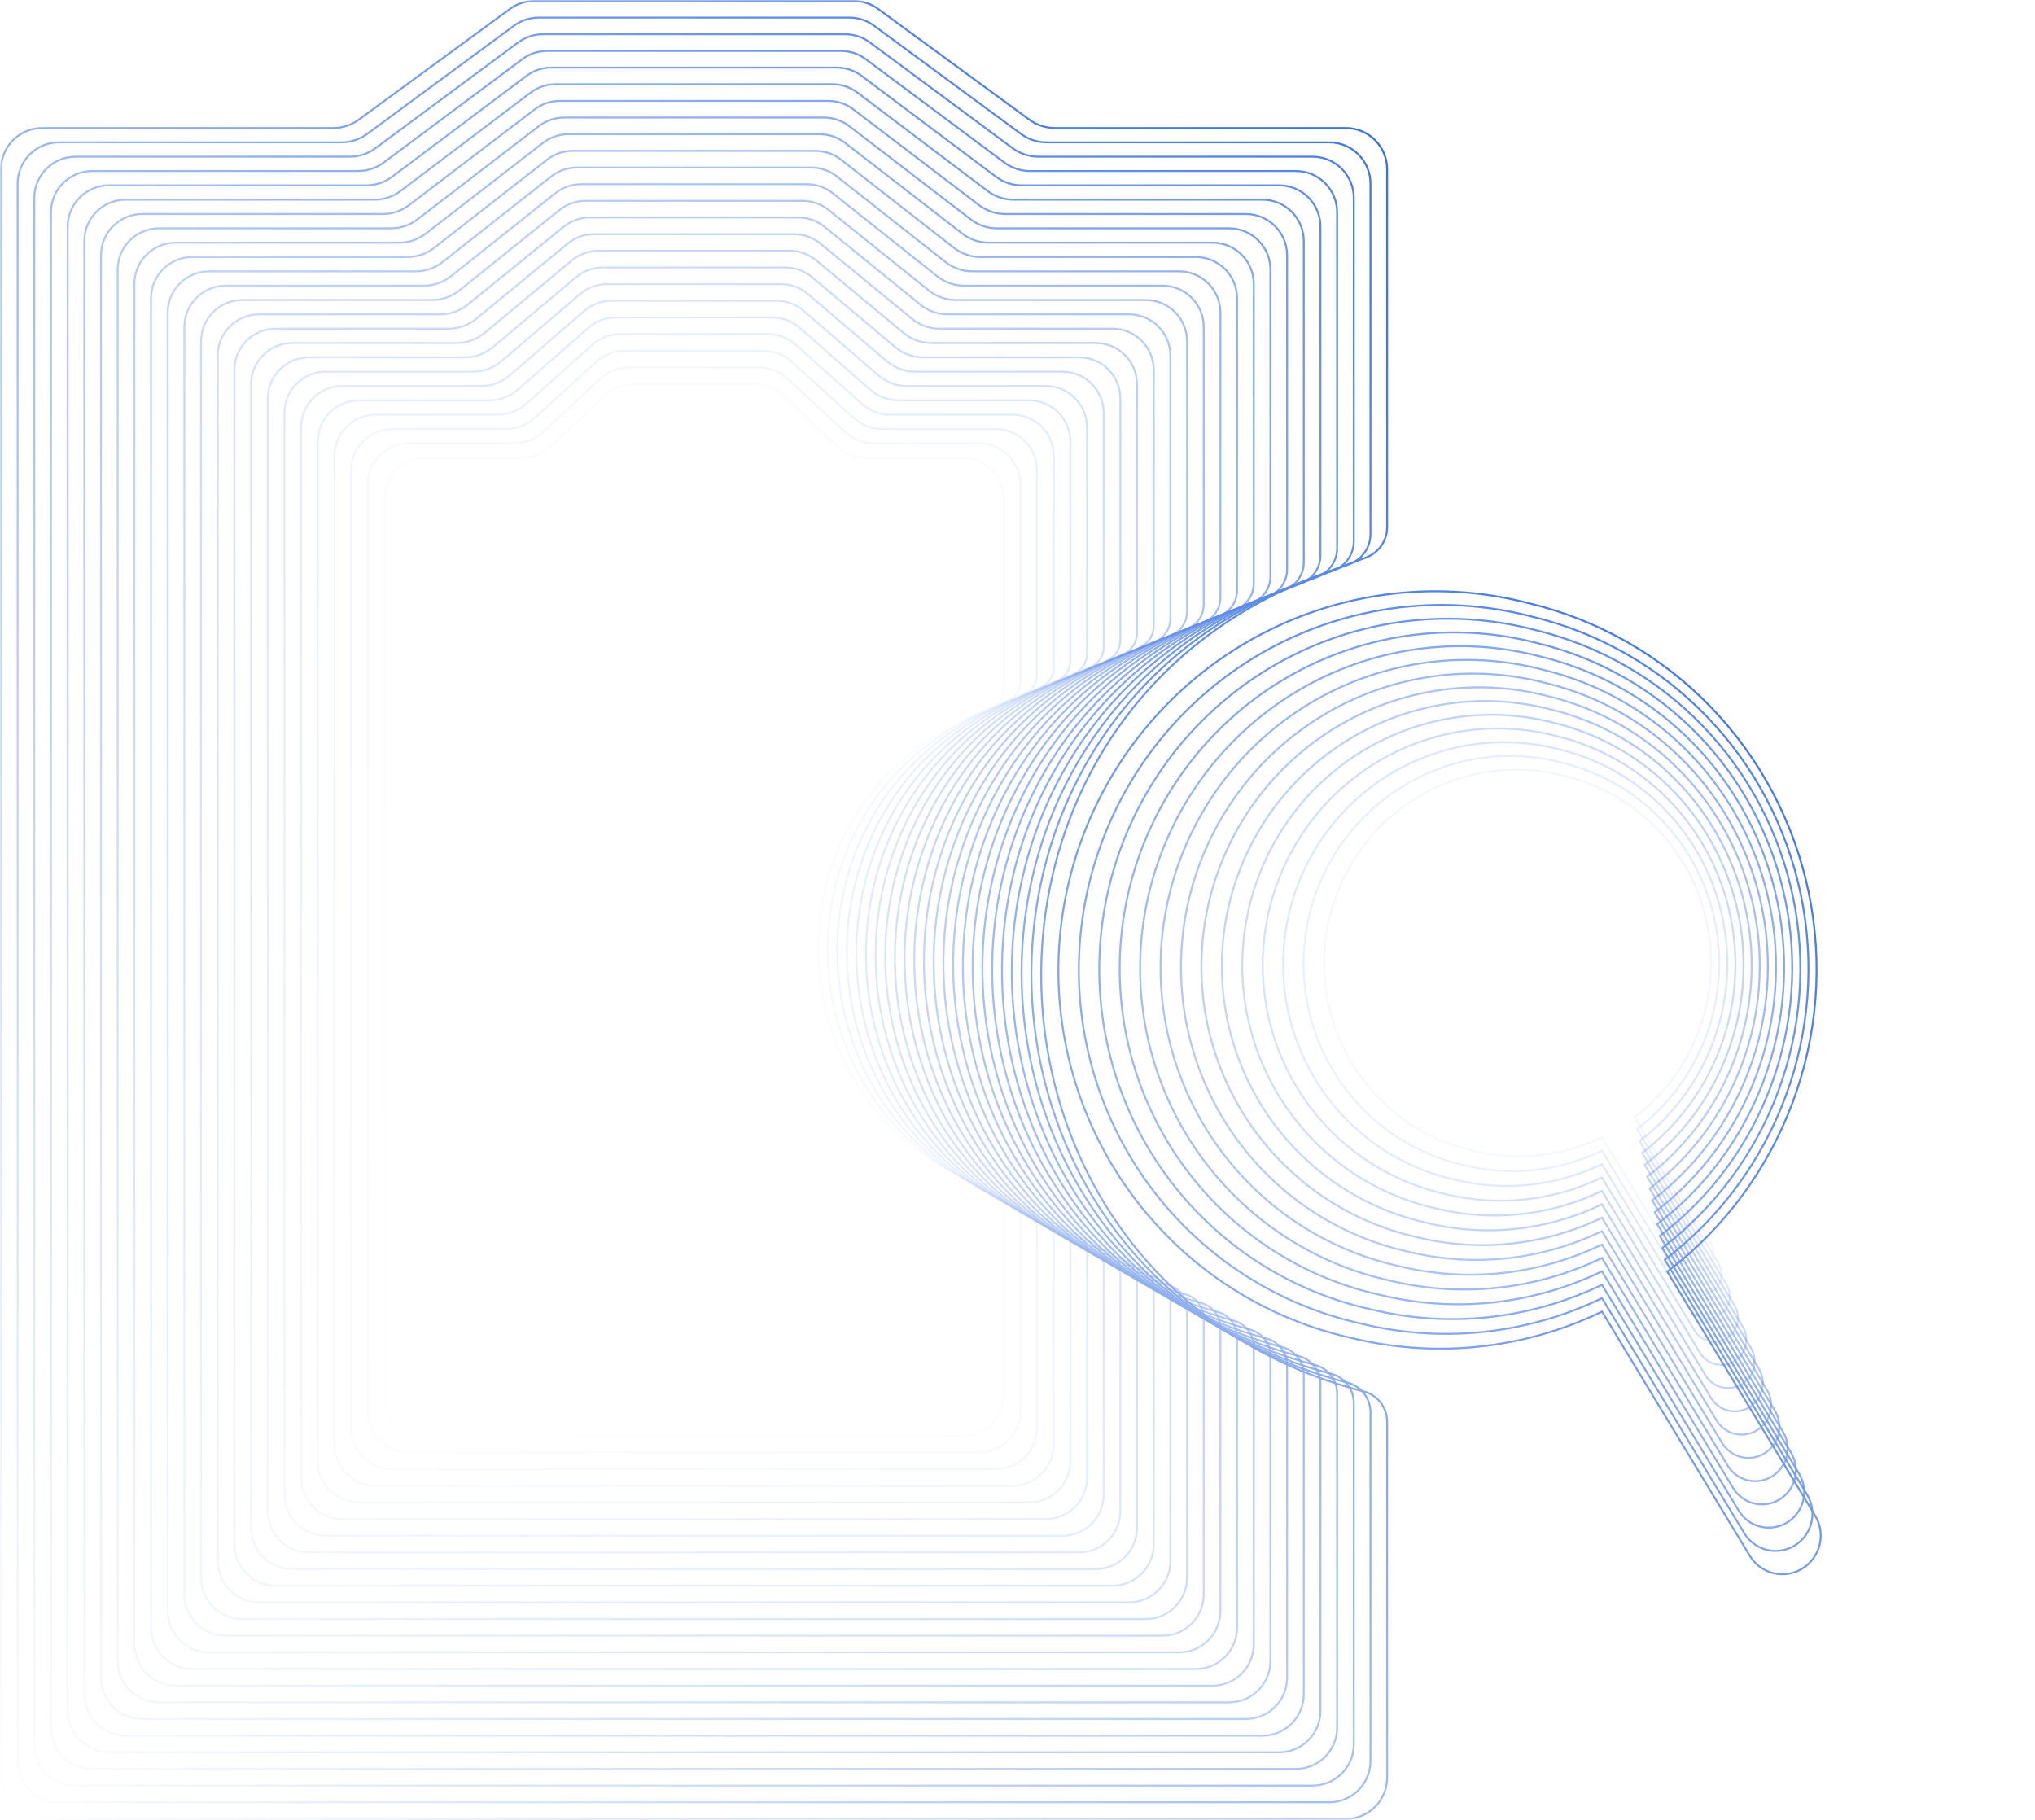 <svg width="530" height="474" viewBox="0 0 530 474" fill="none" xmlns="http://www.w3.org/2000/svg">
<mask id="mask0_1625_15343" style="mask-type:alpha" maskUnits="userSpaceOnUse" x="0" y="0" width="530" height="474">
<rect width="530" height="474" fill="url(#paint0_linear_1625_15343)"/>
</mask>
<g mask="url(#mask0_1625_15343)">
<path opacity="0.042" d="M250.643 373.961H110.88C104.943 373.961 100.13 369.148 100.13 363.211V129.95C100.13 124.013 104.943 119.2 110.88 119.2H135.937C138.816 119.2 141.585 118.097 143.675 116.116L157.531 102.986C159.528 101.094 162.174 100.04 164.925 100.04H180.761H196.598C199.349 100.04 201.995 101.094 203.992 102.986L217.848 116.116C219.938 118.097 222.707 119.2 225.586 119.2H250.643C256.58 119.2 261.393 124.013 261.393 129.95V179.498C261.393 181.401 260.306 183.136 258.594 183.967L250.133 188.072C197.085 213.813 202.201 291.001 258.182 309.515C260.099 310.148 261.393 311.939 261.393 313.957V363.211C261.393 369.148 256.58 373.961 250.643 373.961Z" stroke="#0249D9" stroke-width="0.5"/>
<path opacity="0.083" d="M95.788 367.549V126.217C95.788 120.28 100.601 115.467 106.538 115.467H133.833C136.671 115.467 139.404 114.395 141.484 112.464L156.461 98.57C158.449 96.725 161.06 95.7 163.772 95.7H180.761H197.751C200.462 95.7 203.074 96.725 205.062 98.57L220.039 112.464C222.119 114.395 224.852 115.467 227.69 115.467H254.985C260.922 115.467 265.735 120.28 265.735 126.217V177.661C265.735 179.634 264.599 181.432 262.816 182.279L254.206 186.369C198.924 212.632 204.168 292.963 262.395 311.816C264.386 312.461 265.735 314.316 265.735 316.409V367.549C265.735 373.486 260.922 378.299 254.985 378.299H106.538C100.601 378.299 95.788 373.486 95.788 367.549Z" stroke="#0249D9" stroke-width="0.5"/>
<path opacity="0.125" d="M91.445 371.888V122.485C91.445 116.548 96.258 111.735 102.195 111.735H131.723C134.523 111.735 137.223 110.69 139.294 108.806L155.39 94.161C157.37 92.36 159.949 91.362 162.625 91.362H180.761H198.898C201.573 91.362 204.153 92.36 206.132 94.161L222.229 108.806C224.3 110.69 227 111.735 229.8 111.735H259.328C265.265 111.735 270.078 116.548 270.078 122.485V175.824C270.078 177.869 268.893 179.728 267.039 180.592L258.278 184.673C200.778 211.462 206.149 294.92 266.608 314.118C268.674 314.774 270.078 316.693 270.078 318.861V371.888C270.078 377.825 265.265 382.638 259.328 382.638H102.195C96.258 382.638 91.445 377.825 91.445 371.888Z" stroke="#0249D9" stroke-width="0.5"/>
<path opacity="0.167" d="M263.67 386.977H97.852C91.915 386.977 87.102 382.164 87.102 376.227V118.752C87.102 112.815 91.915 108.002 97.852 108.002H129.608C132.374 108.002 135.042 106.983 137.104 105.141L154.32 89.757C156.29 87.997 158.84 87.023 161.483 87.023H180.761H200.04C202.682 87.023 205.232 87.997 207.203 89.757L224.419 105.141C226.481 106.983 229.149 108.002 231.914 108.002H263.67C269.607 108.002 274.42 112.815 274.42 118.752V173.988C274.42 176.103 273.187 178.024 271.263 178.905L262.349 182.983C202.645 210.302 208.142 296.872 270.821 316.419C272.962 317.087 274.42 319.069 274.42 321.312V376.227C274.42 382.164 269.607 386.977 263.67 386.977Z" stroke="#0249D9" stroke-width="0.5"/>
<path opacity="0.208" d="M268.013 391.315H93.51C87.573 391.315 82.76 386.502 82.76 380.565V115.019C82.76 109.082 87.573 104.269 93.51 104.269H127.489C130.222 104.269 132.862 103.274 134.915 101.47L153.249 85.359C155.211 83.635 157.733 82.685 160.345 82.685H180.761H201.178C203.79 82.685 206.312 83.635 208.274 85.359L226.608 101.47C228.661 103.274 231.3 104.269 234.034 104.269H268.013C273.95 104.269 278.763 109.082 278.763 115.019V172.151C278.763 174.338 277.481 176.321 275.487 177.218L266.418 181.299C204.524 209.149 210.147 298.82 275.036 318.72C277.251 319.399 278.763 321.445 278.763 323.762V380.565C278.763 386.502 273.95 391.315 268.013 391.315Z" stroke="#0249D9" stroke-width="0.5"/>
<path opacity="0.25" d="M78.417 384.904V111.286C78.417 105.349 83.23 100.536 89.167 100.536H125.366C128.069 100.536 130.682 99.563 132.727 97.794L152.177 80.966C154.131 79.276 156.628 78.346 159.211 78.346H180.761H202.312C204.895 78.346 207.392 79.276 209.345 80.966L228.796 97.794C230.84 99.563 233.453 100.536 236.156 100.536H272.356C278.293 100.536 283.106 105.349 283.106 111.286V170.315C283.106 172.572 281.775 174.617 279.711 175.532L270.486 179.618C206.412 208.004 212.161 300.763 279.25 321.021C281.539 321.712 283.106 323.821 283.106 326.213V384.904C283.106 390.841 278.293 395.654 272.356 395.654H89.167C83.23 395.654 78.417 390.841 78.417 384.904Z" stroke="#0249D9" stroke-width="0.5"/>
<path opacity="0.292" d="M276.698 399.992H84.825C78.887 399.992 74.075 395.18 74.075 389.242V107.553C74.075 101.616 78.887 96.803 84.825 96.803H123.24C125.915 96.803 128.503 95.85 130.539 94.114L151.105 76.577C153.051 74.918 155.524 74.007 158.08 74.007H180.761H203.442C205.999 74.007 208.472 74.918 210.417 76.577L230.983 94.114C233.019 95.85 235.607 96.803 238.283 96.803H276.698C282.635 96.803 287.448 101.616 287.448 107.553V168.48C287.448 170.807 286.069 172.914 283.936 173.846L274.554 177.942C208.31 206.866 214.184 302.704 283.465 323.321C285.828 324.024 287.448 326.197 287.448 328.663V389.242C287.448 395.18 282.635 399.992 276.698 399.992Z" stroke="#0249D9" stroke-width="0.5"/>
<path opacity="0.333" d="M69.732 393.581V103.821C69.732 97.883 74.545 93.071 80.482 93.071H121.11C123.76 93.071 126.325 92.135 128.352 90.43L150.033 72.192C151.97 70.562 154.421 69.669 156.953 69.669H180.761H204.57C207.102 69.669 209.553 70.562 211.49 72.192L233.171 90.43C235.198 92.135 237.763 93.071 240.412 93.071H281.041C286.978 93.071 291.791 97.883 291.791 103.821V166.644C291.791 169.042 290.364 171.211 288.161 172.16L278.62 176.269C210.215 205.735 216.215 304.64 287.68 325.621C290.117 326.337 291.791 328.573 291.791 331.113V393.581C291.791 399.518 286.978 404.331 281.041 404.331H80.482C74.545 404.331 69.732 399.518 69.732 393.581Z" stroke="#0249D9" stroke-width="0.5"/>
<path opacity="0.375" d="M285.383 408.67H76.139C70.202 408.67 65.389 403.857 65.389 397.92V100.088C65.389 94.15 70.202 89.338 76.139 89.338H118.978C121.603 89.338 124.146 88.419 126.166 86.742L148.96 67.81C150.89 66.207 153.319 65.33 155.828 65.33H180.761H205.694C208.203 65.33 210.633 66.207 212.563 67.81L235.357 86.742C237.376 88.419 239.919 89.338 242.545 89.338H285.383C291.32 89.338 296.133 94.15 296.133 100.088V164.809C296.133 167.277 294.658 169.508 292.387 170.474L282.686 174.599C212.128 204.608 218.252 306.574 291.895 327.921C294.406 328.649 296.133 330.948 296.133 333.562V397.92C296.133 403.857 291.32 408.67 285.383 408.67Z" stroke="#0249D9" stroke-width="0.5"/>
<path opacity="0.417" d="M289.726 413.009H71.797C65.86 413.009 61.047 408.196 61.047 402.259V96.355C61.047 90.418 65.86 85.605 71.797 85.605H116.843C119.446 85.605 121.968 84.703 123.98 83.051L147.886 63.432C149.809 61.854 152.219 60.992 154.706 60.992H180.761H206.817C209.304 60.992 211.714 61.854 213.636 63.432L237.543 83.051C239.555 84.703 242.077 85.605 244.68 85.605H289.726C295.663 85.605 300.476 90.418 300.476 96.355V162.974C300.476 165.513 298.953 167.805 296.612 168.789L286.751 172.933C214.047 203.487 220.296 308.505 296.111 330.221C298.695 330.961 300.476 333.324 300.476 336.012V402.259C300.476 408.196 295.663 413.009 289.726 413.009Z" stroke="#0249D9" stroke-width="0.5"/>
<path opacity="0.458" d="M56.704 406.597V92.622C56.704 86.685 61.517 81.872 67.454 81.872H114.706C117.288 81.872 119.79 80.984 121.795 79.358L146.812 59.055C148.728 57.501 151.12 56.653 153.586 56.653H180.761H207.936C210.403 56.653 212.795 57.501 214.71 59.055L239.728 79.358C241.732 80.984 244.235 81.872 246.817 81.872H294.069C300.006 81.872 304.819 86.685 304.819 92.622V161.139C304.819 163.748 303.248 166.102 300.838 167.103L290.815 171.268C215.972 202.37 222.346 310.434 300.327 332.52C302.984 333.273 304.819 335.699 304.819 338.461V406.597C304.819 412.534 300.006 417.347 294.069 417.347H67.454C61.517 417.347 56.704 412.534 56.704 406.597Z" stroke="#0249D9" stroke-width="0.5"/>
<path opacity="0.5" d="M52.361 410.936V88.889C52.361 82.952 57.174 78.139 63.111 78.139H112.567C115.128 78.139 117.613 77.265 119.61 75.661L145.738 54.682C147.646 53.149 150.021 52.314 152.469 52.314H180.761H209.054C211.502 52.314 213.876 53.149 215.785 54.682L241.912 75.661C243.91 77.265 246.395 78.139 248.956 78.139H298.411C304.348 78.139 309.161 82.952 309.161 88.889V159.304C309.161 161.984 307.543 164.399 305.064 165.418L294.878 169.606C217.902 201.257 224.401 312.361 304.543 334.82C307.274 335.585 309.161 338.074 309.161 340.91V410.936C309.161 416.873 304.348 421.686 298.411 421.686H63.111C57.174 421.686 52.361 416.873 52.361 410.936Z" stroke="#0249D9" stroke-width="0.5"/>
<path opacity="0.542" d="M48.019 415.275V85.157C48.019 79.219 52.832 74.407 58.769 74.407H110.425C112.968 74.407 115.436 73.545 117.426 71.963L144.663 50.31C146.565 48.798 148.923 47.975 151.353 47.975H180.761H210.17C212.6 47.975 214.958 48.798 216.86 50.31L244.096 71.963C246.087 73.545 248.555 74.407 251.097 74.407H302.754C308.691 74.407 313.504 79.219 313.504 85.157V157.469C313.504 160.22 311.838 162.696 309.291 163.733L298.941 167.946C219.836 200.148 226.461 314.285 308.759 337.119C311.563 337.897 313.504 340.449 313.504 343.359V415.275C313.504 421.212 308.691 426.025 302.754 426.025H58.769C52.832 426.025 48.019 421.212 48.019 415.275Z" stroke="#0249D9" stroke-width="0.5"/>
<path opacity="0.583" d="M307.097 430.363H54.426C48.489 430.363 43.676 425.55 43.676 419.613V81.424C43.676 75.487 48.489 70.674 54.426 70.674H108.283C110.808 70.674 113.259 69.824 115.243 68.262L143.588 45.941C145.484 44.448 147.826 43.636 150.239 43.636H180.761H211.284C213.697 43.636 216.039 44.448 217.935 45.941L246.28 68.262C248.264 69.824 250.715 70.674 253.24 70.674H307.097C313.034 70.674 317.847 75.487 317.847 81.424V155.634C317.847 158.455 316.134 160.993 313.518 162.048L303.003 166.288C221.775 199.042 228.525 316.207 312.976 339.418C315.853 340.208 317.847 342.824 317.847 345.807V419.613C317.847 425.55 313.034 430.363 307.097 430.363Z" stroke="#0249D9" stroke-width="0.5"/>
<path opacity="0.625" d="M39.334 423.952V77.691C39.334 71.754 44.146 66.941 50.084 66.941H106.138C108.646 66.941 111.082 66.103 113.06 64.56L142.512 41.574C144.402 40.099 146.73 39.298 149.126 39.298H180.761H212.396C214.793 39.298 217.121 40.099 219.01 41.574L248.463 64.56C250.44 66.103 252.876 66.941 255.385 66.941H311.439C317.376 66.941 322.189 71.754 322.189 77.691V153.8C322.189 156.691 320.429 159.291 317.744 160.363L307.064 164.631C223.718 197.94 230.593 318.129 317.193 341.717C320.142 342.52 322.189 345.199 322.189 348.256V423.952C322.189 429.889 317.376 434.702 311.439 434.702H50.084C44.146 434.702 39.334 429.889 39.334 423.952Z" stroke="#0249D9" stroke-width="0.5"/>
<path opacity="0.667" d="M34.991 428.29V73.958C34.991 68.021 39.804 63.208 45.741 63.208H103.992C106.484 63.208 108.906 62.38 110.877 60.855L141.436 37.208C143.32 35.75 145.634 34.959 148.015 34.959H180.761H213.507C215.889 34.959 218.203 35.75 220.086 37.208L250.646 60.855C252.617 62.38 255.038 63.208 257.531 63.208H315.782C321.719 63.208 326.532 68.021 326.532 73.958V151.966C326.532 154.927 324.724 157.588 321.971 158.678L311.125 162.976C225.665 196.84 232.664 320.048 321.41 344.015C324.432 344.832 326.532 347.574 326.532 350.704V428.29C326.532 434.228 321.719 439.04 315.782 439.04H45.741C39.804 439.04 34.991 434.228 34.991 428.29Z" stroke="#0249D9" stroke-width="0.5"/>
<path opacity="0.708" d="M30.648 432.629V70.225C30.648 64.288 35.461 59.475 41.398 59.475H101.845C104.322 59.475 106.73 58.658 108.695 57.149L140.36 32.843C142.238 31.402 144.539 30.621 146.906 30.621H180.761H214.617C216.984 30.621 219.285 31.402 221.163 32.843L252.828 57.149C254.793 58.658 257.201 59.475 259.678 59.475H320.124C326.062 59.475 330.875 64.288 330.875 70.225V150.132C330.875 153.163 329.019 155.885 326.198 156.994L315.186 161.323C227.615 195.743 234.739 321.966 325.627 346.314C328.722 347.143 330.875 349.948 330.875 353.153V432.629C330.875 438.566 326.062 443.379 320.125 443.379H41.398C35.461 443.379 30.648 438.566 30.648 432.629Z" stroke="#0249D9" stroke-width="0.5"/>
<path opacity="0.75" d="M26.306 436.968V66.493C26.306 60.556 31.119 55.743 37.056 55.743H99.696C102.159 55.743 104.554 54.934 106.513 53.442L139.283 28.48C141.155 27.054 143.444 26.282 145.797 26.282H180.761H215.725C218.079 26.282 220.367 27.054 222.239 28.48L255.01 53.442C256.969 54.934 259.364 55.743 261.826 55.743H324.467C330.404 55.743 335.217 60.556 335.217 66.493V148.297C335.217 151.399 333.315 154.183 330.425 155.31L319.246 159.67C229.568 194.649 236.817 323.882 329.844 348.613C333.012 349.455 335.217 352.323 335.217 355.601V436.968C335.217 442.905 330.404 447.718 324.467 447.718H37.056C31.119 447.718 26.306 442.905 26.306 436.968Z" stroke="#0249D9" stroke-width="0.5"/>
<path opacity="0.792" d="M21.963 441.307V62.76C21.963 56.823 26.776 52.01 32.713 52.01H97.547C99.996 52.01 102.378 51.211 104.332 49.733L138.206 24.119C140.073 22.707 142.35 21.943 144.69 21.943H180.761H216.833C219.173 21.943 221.45 22.707 223.317 24.119L257.191 49.733C259.145 51.211 261.527 52.01 263.976 52.01H328.81C334.747 52.01 339.56 56.823 339.56 62.76V146.463C339.56 149.635 337.61 152.48 334.653 153.625L323.305 158.019C231.524 193.557 238.898 325.797 334.061 350.911C337.302 351.767 339.56 354.698 339.56 358.049V441.307C339.56 447.244 334.747 452.057 328.81 452.057H32.713C26.776 452.057 21.963 447.244 21.963 441.307Z" stroke="#0249D9" stroke-width="0.5"/>
<path opacity="0.833" d="M333.152 456.395H28.371C22.433 456.395 17.621 451.582 17.621 445.645V59.027C17.621 53.09 22.433 48.277 28.371 48.277H95.396C97.832 48.277 100.203 47.486 102.151 46.023L137.129 19.758C138.991 18.36 141.256 17.605 143.584 17.605H180.762H217.939C220.267 17.605 222.532 18.36 224.394 19.758L259.372 46.023C261.32 47.486 263.691 48.277 266.127 48.277H333.152C339.089 48.277 343.902 53.09 343.902 59.027V144.629C343.902 147.871 341.906 150.777 338.88 151.941L327.365 156.369C233.482 192.467 240.981 327.711 338.278 353.21C341.592 354.078 343.902 357.072 343.902 360.497V445.645C343.902 451.582 339.089 456.395 333.152 456.395Z" stroke="#0249D9" stroke-width="0.5"/>
<path opacity="0.875" d="M13.278 449.984V55.294C13.278 49.357 18.091 44.544 24.028 44.544H93.244C95.668 44.544 98.027 43.761 99.97 42.312L136.051 15.399C137.908 14.014 140.162 13.266 142.479 13.266H180.761H219.044C221.36 13.266 223.615 14.014 225.471 15.399L261.552 42.312C263.495 43.761 265.855 44.544 268.279 44.544H337.495C343.432 44.544 348.245 49.357 348.245 55.294V142.796C348.245 146.107 346.201 149.075 343.108 150.257L331.423 154.72C235.443 191.379 243.067 329.624 342.496 355.508C345.882 356.39 348.245 359.447 348.245 362.946V449.984C348.245 455.921 343.432 460.734 337.495 460.734H24.028C18.091 460.734 13.278 455.921 13.278 449.984Z" stroke="#0249D9" stroke-width="0.5"/>
<path opacity="0.917" d="M8.935 454.323V51.561C8.935 45.624 13.748 40.811 19.685 40.811H91.091C93.503 40.811 95.852 40.036 97.79 38.599L134.973 11.041C136.825 9.668 139.069 8.927 141.374 8.927H180.761H220.148C222.453 8.927 224.697 9.668 226.549 11.041L263.732 38.599C265.67 40.036 268.019 40.811 270.431 40.811H341.837C347.774 40.811 352.587 45.624 352.587 51.561V140.962C352.587 144.343 350.497 147.373 347.335 148.572L335.482 153.071C237.406 190.293 245.154 331.536 346.713 357.806C350.172 358.701 352.587 361.821 352.587 365.393V454.323C352.587 460.26 347.774 465.073 341.837 465.073H19.685C13.748 465.073 8.935 460.26 8.935 454.323Z" stroke="#0249D9" stroke-width="0.5"/>
<path opacity="0.958" d="M4.593 458.661V47.828C4.593 41.891 9.406 37.078 15.343 37.078H88.938C91.339 37.078 93.677 36.31 95.61 34.886L133.895 6.683C135.742 5.322 137.977 4.588 140.271 4.588H180.761H221.252C223.546 4.588 225.781 5.322 227.628 6.683L265.913 34.886C267.846 36.31 270.184 37.078 272.585 37.078H346.18C352.117 37.078 356.93 41.891 356.93 47.828V139.128C356.93 142.579 354.793 145.67 351.563 146.888L339.54 151.423C239.371 189.209 247.245 333.447 350.931 360.104C354.462 361.012 356.93 364.195 356.93 367.841V458.661C356.93 464.598 352.117 469.411 346.18 469.411H15.343C9.406 469.411 4.593 464.598 4.593 458.661Z" stroke="#0249D9" stroke-width="0.5"/>
<path d="M0.25 463V44.096C0.25 38.159 5.063 33.346 11 33.346H86.783C89.174 33.346 91.502 32.584 93.431 31.172L132.817 2.327C134.659 0.978 136.884 0.25 139.168 0.25H180.761H222.354C224.639 0.25 226.863 0.978 228.706 2.327L268.092 31.172C270.021 32.584 272.349 33.346 274.739 33.346H350.523C356.46 33.346 361.273 38.159 361.273 44.096V137.294C361.273 140.816 359.088 143.968 355.791 145.204L343.598 149.777C241.338 188.126 249.337 335.357 355.149 362.403C358.752 363.324 361.273 366.57 361.273 370.289V463C361.273 468.937 356.46 473.75 350.523 473.75H11C5.063 473.75 0.25 468.937 0.25 463Z" stroke="#0249D9" stroke-width="0.5"/>
<path opacity="0.071" d="M425.706 291.002L425.884 290.866C433.403 285.1 439.152 277.314 442.465 268.41C445.777 259.507 446.517 249.85 444.6 240.559C442.682 231.269 438.184 222.726 431.629 215.92C425.074 209.114 416.73 204.325 407.563 202.106L407.558 202.105L407.559 202.105C401.142 200.415 394.451 200.031 387.875 200.976C381.3 201.921 374.973 204.175 369.265 207.607C363.557 211.039 358.582 215.579 354.631 220.963C350.681 226.347 347.834 232.465 346.258 238.961C344.682 245.456 344.409 252.198 345.453 258.792C346.497 265.385 348.839 271.698 352.341 277.36C355.842 283.023 360.434 287.921 365.846 291.769C371.258 295.617 377.383 298.337 383.862 299.771L383.867 299.772C394.967 302.482 406.67 301.256 417.004 296.3L417.209 296.202L417.326 296.396L436.969 328.846L436.969 328.846C437.308 329.407 437.753 329.894 438.279 330.281C438.805 330.667 439.402 330.945 440.036 331.099C440.67 331.253 441.328 331.28 441.973 331.178C442.618 331.076 443.237 330.847 443.796 330.504C444.354 330.162 444.84 329.712 445.226 329.181C445.613 328.649 445.892 328.047 446.047 327.408C446.203 326.769 446.232 326.106 446.133 325.457C446.034 324.808 445.808 324.185 445.47 323.625L425.706 291.002ZM425.706 291.002L425.822 291.194L445.47 323.624L425.706 291.002Z" stroke="#0249D9" stroke-width="0.5"/>
<path opacity="0.143" d="M426.363 294.094L426.54 293.958C434.614 287.767 440.787 279.407 444.344 269.847C447.901 260.286 448.696 249.917 446.636 239.941C444.577 229.966 439.748 220.792 432.71 213.485C425.671 206.177 416.711 201.034 406.868 198.652L406.863 198.651L406.863 198.651C399.974 196.836 392.789 196.424 385.729 197.438C378.668 198.453 371.875 200.873 365.745 204.558C359.616 208.243 354.274 213.119 350.032 218.9C345.791 224.68 342.734 231.25 341.042 238.225C339.349 245.2 339.055 252.439 340.177 259.518C341.298 266.598 343.813 273.376 347.573 279.457C351.333 285.537 356.263 290.796 362.074 294.928C367.886 299.06 374.462 301.981 381.419 303.52L381.424 303.521C393.342 306.431 405.909 305.115 417.006 299.793L417.21 299.695L417.328 299.889L438.412 334.721L438.413 334.721C438.777 335.325 439.256 335.85 439.823 336.266C440.39 336.682 441.033 336.982 441.716 337.148C442.398 337.314 443.107 337.342 443.802 337.233C444.497 337.123 445.164 336.876 445.765 336.507C446.366 336.138 446.89 335.654 447.306 335.081C447.722 334.509 448.023 333.86 448.19 333.172C448.358 332.484 448.389 331.77 448.282 331.07C448.175 330.371 447.933 329.701 447.568 329.097L426.363 294.094ZM426.363 294.094L426.479 294.286L447.568 329.097L426.363 294.094Z" stroke="#0249D9" stroke-width="0.5"/>
<path opacity="0.214" d="M427.019 297.187L427.197 297.05C435.825 290.434 442.422 281.5 446.223 271.283C450.024 261.065 450.874 249.984 448.673 239.323C446.472 228.662 441.312 218.859 433.789 211.049C426.267 203.239 416.692 197.743 406.173 195.197L406.168 195.196L406.168 195.196C398.805 193.257 391.127 192.817 383.581 193.901C376.036 194.985 368.776 197.571 362.225 201.509C355.675 205.448 349.966 210.658 345.433 216.836C340.9 223.014 337.633 230.035 335.825 237.489C334.016 244.943 333.702 252.679 334.901 260.245C336.099 267.811 338.786 275.055 342.804 281.553C346.823 288.051 352.091 293.672 358.302 298.087C364.513 302.503 371.541 305.624 378.976 307.269L378.981 307.27C391.718 310.38 405.148 308.973 417.007 303.286L417.212 303.188L417.329 303.382L439.855 340.596L439.855 340.596C440.246 341.243 440.76 341.805 441.367 342.252C441.974 342.698 442.663 343.019 443.395 343.196C444.126 343.374 444.886 343.405 445.631 343.287C446.375 343.169 447.09 342.905 447.734 342.51C448.379 342.114 448.94 341.595 449.386 340.982C449.832 340.369 450.154 339.674 450.333 338.936C450.512 338.199 450.546 337.434 450.432 336.684C450.317 335.935 450.057 335.217 449.667 334.57L427.019 297.187ZM427.019 297.187L427.135 297.378L449.666 334.57L427.019 297.187Z" stroke="#0249D9" stroke-width="0.5"/>
<path opacity="0.286" d="M427.853 300.142L427.675 300.279L427.791 300.47L451.765 340.042C452.182 340.732 452.459 341.499 452.581 342.298C452.703 343.097 452.667 343.913 452.476 344.7C452.285 345.487 451.941 346.228 451.465 346.882C450.99 347.536 450.391 348.09 449.704 348.512C449.016 348.934 448.254 349.216 447.46 349.342C446.665 349.467 445.855 349.434 445.075 349.245C444.294 349.055 443.559 348.713 442.911 348.237C442.263 347.761 441.715 347.161 441.299 346.471L441.298 346.47L417.33 306.875L417.213 306.681L417.008 306.779C404.387 312.832 390.094 314.329 376.538 311.019L376.533 311.018C368.62 309.268 361.14 305.946 354.53 301.246C347.92 296.547 342.313 290.564 338.036 283.649C333.76 276.733 330.9 269.024 329.625 260.971C328.349 252.919 328.683 244.685 330.608 236.753C332.533 228.82 336.009 221.347 340.834 214.772C345.659 208.197 351.734 202.652 358.706 198.461C365.677 194.269 373.404 191.516 381.434 190.363C389.465 189.209 397.637 189.678 405.473 191.741L405.473 191.741L405.478 191.743C416.673 194.452 426.864 200.302 434.87 208.613C442.875 216.925 448.368 227.359 450.71 238.705C453.052 250.051 452.148 261.845 448.103 272.719C444.057 283.593 437.036 293.101 427.853 300.142Z" stroke="#0249D9" stroke-width="0.5"/>
<path opacity="0.357" d="M428.509 303.235L428.332 303.371L428.448 303.563L453.863 345.515C454.306 346.248 454.601 347.062 454.73 347.912C454.86 348.761 454.822 349.628 454.619 350.464C454.415 351.3 454.051 352.088 453.545 352.783C453.04 353.478 452.403 354.067 451.673 354.515C450.943 354.963 450.132 355.263 449.288 355.396C448.444 355.53 447.583 355.495 446.754 355.293C445.925 355.092 445.144 354.728 444.455 354.222C443.767 353.716 443.184 353.079 442.742 352.345L442.741 352.345L417.332 310.368L417.214 310.174L417.01 310.272C403.626 316.691 388.47 318.279 374.095 314.769L374.09 314.768C365.699 312.911 357.768 309.389 350.758 304.405C343.749 299.422 337.803 293.078 333.268 285.745C328.733 278.412 325.701 270.237 324.348 261.698C322.996 253.159 323.35 244.428 325.391 236.017C327.432 227.605 331.119 219.681 336.235 212.709C341.351 205.737 347.793 199.856 355.186 195.412C362.578 190.967 370.772 188.048 379.287 186.825C387.802 185.601 396.468 186.098 404.778 188.287L404.778 188.287L404.783 188.288C416.654 191.161 427.46 197.364 435.95 206.178C444.439 214.992 450.263 226.055 452.747 238.087C455.23 250.118 454.272 262.624 449.982 274.155C445.692 285.685 438.247 295.768 428.509 303.235Z" stroke="#0249D9" stroke-width="0.5"/>
<path opacity="0.429" d="M429.166 306.327L428.988 306.463L429.104 306.655L455.962 350.987C456.431 351.764 456.743 352.626 456.88 353.525C457.017 354.425 456.977 355.343 456.762 356.228C456.546 357.113 456.16 357.948 455.625 358.684C455.09 359.42 454.416 360.043 453.643 360.518C452.869 360.992 452.011 361.309 451.117 361.451C450.224 361.592 449.312 361.555 448.434 361.342C447.555 361.129 446.728 360.743 445.999 360.208C445.27 359.672 444.654 358.997 444.185 358.22L444.185 358.22L417.333 313.861L417.216 313.667L417.011 313.766C402.865 320.549 386.846 322.228 371.652 318.518L371.647 318.517C362.779 316.555 354.395 312.831 346.987 307.564C339.578 302.297 333.293 295.592 328.5 287.841C323.707 280.09 320.502 271.45 319.072 262.425C317.643 253.4 318.017 244.171 320.175 235.281C322.332 226.39 326.228 218.014 331.636 210.645C337.043 203.276 343.853 197.061 351.666 192.363C359.48 187.666 368.14 184.58 377.14 183.287C386.141 181.994 395.3 182.519 404.083 184.832L404.083 184.832L404.088 184.834C416.635 187.87 428.057 194.426 437.03 203.742C446.002 213.058 452.158 224.752 454.783 237.469C457.409 250.185 456.395 263.403 451.861 275.591C447.327 287.778 439.458 298.435 429.166 306.327Z" stroke="#0249D9" stroke-width="0.5"/>
<path opacity="0.5" d="M429.822 309.419L429.644 309.556L429.76 309.747L458.06 356.459C458.555 357.279 458.885 358.19 459.03 359.139C459.174 360.088 459.132 361.058 458.905 361.992C458.677 362.927 458.27 363.807 457.705 364.584C457.14 365.361 456.429 366.019 455.612 366.52C454.796 367.021 453.89 367.356 452.946 367.505C452.003 367.654 451.04 367.615 450.113 367.39C449.186 367.165 448.313 366.758 447.543 366.193C446.774 365.627 446.123 364.915 445.628 364.095L445.628 364.095L417.335 317.354L417.217 317.16L417.013 317.259C402.104 324.408 385.221 326.177 369.209 322.267L369.204 322.266C359.858 320.198 351.022 316.274 343.215 310.723C335.407 305.172 328.783 298.106 323.732 289.937C318.681 281.769 315.303 272.662 313.796 263.151C312.29 253.64 312.685 243.914 314.958 234.544C317.232 225.174 321.338 216.348 327.037 208.582C332.735 200.815 339.912 194.265 348.147 189.314C356.381 184.364 365.508 181.112 374.993 179.749C384.479 178.386 394.132 178.94 403.388 181.378L403.388 181.378L403.393 181.379C416.616 184.579 428.654 191.489 438.11 201.306C447.566 211.124 454.054 223.448 456.82 236.85C459.587 250.252 458.519 264.182 453.741 277.027C448.962 289.871 440.669 301.102 429.822 309.419Z" stroke="#0249D9" stroke-width="0.5"/>
<path opacity="0.571" d="M430.478 312.512L430.301 312.648L430.417 312.839L460.158 361.932C460.679 362.795 461.026 363.753 461.179 364.753C461.331 365.752 461.287 366.773 461.047 367.756C460.808 368.74 460.379 369.667 459.784 370.485C459.189 371.303 458.441 371.995 457.581 372.523C456.722 373.05 455.768 373.403 454.775 373.56C453.782 373.717 452.768 373.676 451.793 373.439C450.817 373.202 449.897 372.773 449.087 372.178C448.277 371.583 447.592 370.833 447.071 369.97L447.071 369.969L417.336 320.848L417.218 320.654L417.014 320.752C401.343 328.267 383.597 330.126 366.766 326.016L366.761 326.015C356.937 323.842 347.65 319.717 339.443 313.882C331.236 308.047 324.274 300.62 318.964 292.033C313.654 283.447 310.104 273.875 308.52 263.878C306.936 253.88 307.351 243.657 309.741 233.808C312.131 223.959 316.447 214.681 322.437 206.518C328.427 198.355 335.971 191.47 344.627 186.266C353.282 181.062 362.876 177.644 372.846 176.211C382.816 174.779 392.963 175.361 402.693 177.923L402.693 177.923L402.697 177.924C416.597 181.288 429.25 188.551 439.19 198.871C449.13 209.191 455.949 222.145 458.857 236.232C461.765 250.319 460.643 264.962 455.62 278.463C450.597 291.964 441.88 303.769 430.478 312.512Z" stroke="#0249D9" stroke-width="0.5"/>
<path opacity="0.643" d="M431.135 315.604L430.957 315.74L431.073 315.932L462.257 367.405C462.804 368.311 463.168 369.317 463.328 370.367C463.489 371.416 463.442 372.488 463.19 373.521C462.939 374.553 462.488 375.527 461.864 376.386C461.239 377.244 460.453 377.971 459.551 378.525C458.648 379.079 457.647 379.449 456.604 379.614C455.561 379.779 454.497 379.736 453.472 379.487C452.447 379.238 451.482 378.789 450.631 378.164C449.781 377.539 449.061 376.751 448.514 375.845L448.514 375.844L417.337 324.341L417.22 324.147L417.015 324.245C400.582 332.126 381.973 334.075 364.323 329.766L364.318 329.764C354.016 327.485 344.277 323.16 335.671 317.041C327.065 310.923 319.764 303.133 314.196 294.13C308.628 285.126 304.905 275.088 303.244 264.604C301.583 254.12 302.019 243.4 304.525 233.072C307.031 222.744 311.557 213.015 317.838 204.454C324.12 195.894 332.03 188.674 341.107 183.217C350.184 177.76 360.244 174.176 370.699 172.674C381.155 171.171 391.795 171.782 401.998 174.469L401.998 174.469L402.002 174.47C416.578 177.998 429.847 185.614 440.27 196.435C450.693 207.257 457.844 220.842 460.894 235.614C463.943 250.386 462.766 265.741 457.499 279.899C452.232 294.056 443.091 306.436 431.135 315.604Z" stroke="#0249D9" stroke-width="0.5"/>
<path opacity="0.714" d="M431.791 318.696L431.614 318.833L431.73 319.024L464.355 372.877C464.929 373.827 465.31 374.881 465.478 375.98C465.646 377.08 465.597 378.203 465.333 379.285C465.07 380.367 464.598 381.387 463.944 382.286C463.289 383.186 462.466 383.948 461.52 384.528C460.575 385.108 459.526 385.496 458.433 385.669C457.34 385.842 456.225 385.797 455.152 385.536C454.078 385.275 453.067 384.804 452.176 384.149C451.284 383.494 450.53 382.669 449.957 381.719L449.957 381.719L417.339 327.834L417.221 327.64L417.017 327.738C399.821 335.984 380.349 338.024 361.88 333.515L361.875 333.514C351.095 331.129 340.905 326.603 331.899 320.2C322.894 313.798 315.254 305.647 309.428 296.226C303.602 286.804 299.706 276.301 297.968 265.331C296.23 254.36 296.686 243.143 299.308 232.336C301.93 221.529 306.666 211.349 313.239 202.391C319.812 193.433 328.09 185.878 337.587 180.168C347.085 174.458 357.612 170.708 368.552 169.136C379.493 167.564 390.627 168.203 401.303 171.014L401.303 171.014L401.307 171.015C416.559 174.707 430.444 182.676 441.35 194C452.257 205.324 459.74 219.538 462.931 234.996C466.122 250.453 464.89 266.521 459.379 281.335C453.867 296.149 444.302 309.104 431.791 318.696Z" stroke="#0249D9" stroke-width="0.5"/>
<path opacity="0.786" d="M432.448 321.788L432.27 321.925L432.386 322.116L466.454 378.35C467.053 379.342 467.452 380.445 467.627 381.594C467.803 382.743 467.751 383.917 467.476 385.049C467.201 386.18 466.707 387.246 466.023 388.187C465.339 389.127 464.478 389.924 463.49 390.531C462.501 391.137 461.404 391.543 460.262 391.723C459.119 391.904 457.954 391.857 456.831 391.584C455.709 391.312 454.651 390.819 453.72 390.134C452.788 389.45 452 388.587 451.4 387.594L451.4 387.594L417.34 331.327L417.223 331.133L417.018 331.231C399.06 339.843 378.724 341.973 359.437 337.264L359.432 337.263C348.174 334.772 337.532 330.046 328.127 323.359C318.722 316.673 310.744 308.161 304.66 298.322C298.575 288.483 294.506 277.514 292.692 266.057C290.877 254.601 291.353 242.886 294.091 231.6C296.83 220.314 301.776 209.682 308.64 200.327C315.504 190.973 324.149 183.083 334.067 177.119C343.986 171.156 354.98 167.239 366.405 165.598C377.83 163.956 389.458 164.623 400.607 167.559L400.607 167.56L400.612 167.561C416.54 171.416 431.04 179.738 442.43 191.564C453.82 203.39 461.635 218.235 464.967 234.377C468.3 250.52 467.013 267.3 461.258 282.771C455.502 298.242 445.513 311.77 432.448 321.788Z" stroke="#0249D9" stroke-width="0.5"/>
<path opacity="0.857" d="M433.104 324.881L432.926 325.017L433.042 325.209L468.552 383.823C469.177 384.858 469.594 386.009 469.777 387.208C469.96 388.408 469.906 389.632 469.619 390.813C469.332 391.993 468.817 393.106 468.103 394.088C467.389 395.069 466.491 395.9 465.459 396.534C464.427 397.167 463.283 397.59 462.091 397.778C460.899 397.967 459.682 397.918 458.511 397.633C457.339 397.348 456.236 396.834 455.264 396.12C454.291 395.406 453.469 394.505 452.843 393.469L452.843 393.469L417.342 334.82L417.224 334.626L417.02 334.724C398.3 343.702 377.1 345.923 356.994 341.013L356.989 341.012C345.253 338.416 334.159 333.489 324.355 326.518C314.551 319.548 306.234 310.675 299.892 300.418C293.549 290.162 289.307 278.727 287.416 266.784C285.524 254.841 286.02 242.63 288.874 230.864C291.729 219.099 296.885 208.016 304.041 198.264C311.196 188.512 320.208 180.287 330.548 174.071C340.887 167.855 352.348 163.771 364.258 162.06C376.169 160.349 388.29 161.044 399.912 164.105L399.912 164.105L399.917 164.106C416.521 168.125 431.637 176.801 443.51 189.129C455.384 201.457 463.53 216.932 467.004 233.76C470.478 250.588 469.137 268.079 463.137 284.207C457.137 300.335 446.724 314.438 433.104 324.881Z" stroke="#0249D9" stroke-width="0.5"/>
<path opacity="0.929" d="M433.76 327.973L433.583 328.109L433.699 328.301L470.65 389.295C471.302 390.374 471.736 391.572 471.926 392.822C472.117 394.071 472.061 395.347 471.762 396.577C471.463 397.806 470.926 398.966 470.183 399.988C469.439 401.011 468.503 401.876 467.429 402.536C466.354 403.196 465.162 403.636 463.92 403.833C462.678 404.029 461.411 403.978 460.19 403.681C458.97 403.385 457.821 402.849 456.808 402.105C455.795 401.361 454.938 400.423 454.286 399.344L454.286 399.344L417.343 338.313L417.226 338.119L417.021 338.217C397.539 347.56 375.476 349.872 354.551 344.762L354.546 344.761C342.333 342.059 330.787 336.931 320.583 329.677C310.38 322.423 301.725 313.189 295.124 302.514C288.522 291.84 284.108 279.94 282.14 267.51C280.171 255.081 280.687 242.372 283.658 230.128C286.629 217.883 291.995 206.349 299.442 196.2C306.889 186.051 316.267 177.492 327.028 171.022C337.789 164.553 349.716 160.303 362.111 158.522C374.507 156.741 387.121 157.465 399.217 160.65L399.217 160.651L399.222 160.652C416.503 164.834 432.233 173.863 444.591 186.693C456.948 199.523 465.426 215.628 469.041 233.141C472.656 250.654 471.261 268.859 465.017 285.643C458.772 302.427 447.935 317.105 433.76 327.973Z" stroke="#0249D9" stroke-width="0.5"/>
<path d="M434.421 331.073L434.243 331.209L434.359 331.401L472.754 394.777C473.432 395.899 473.883 397.145 474.081 398.445C474.28 399.744 474.222 401.072 473.91 402.35C473.599 403.629 473.041 404.835 472.268 405.898C471.494 406.962 470.521 407.862 469.404 408.548C468.286 409.234 467.046 409.692 465.754 409.897C464.463 410.101 463.145 410.047 461.876 409.739C460.607 409.431 459.411 408.874 458.358 408.1C457.304 407.326 456.413 406.35 455.735 405.228L455.735 405.227L417.349 341.813L417.231 341.619L417.027 341.717C396.783 351.425 373.857 353.827 352.114 348.517L352.108 348.516C339.417 345.707 327.42 340.378 316.817 332.84C306.215 325.302 297.22 315.705 290.361 304.613C283.501 293.52 278.914 281.154 276.868 268.238C274.822 255.323 275.357 242.116 278.444 229.393C281.531 216.669 287.106 204.683 294.844 194.137C302.582 183.592 312.327 174.697 323.509 167.975C334.69 161.252 347.084 156.837 359.964 154.987C372.844 153.136 385.952 153.889 398.521 157.199L398.521 157.199L398.526 157.201C416.482 161.547 432.829 170.93 445.67 184.263C458.511 197.595 467.321 214.331 471.078 232.53C474.835 250.729 473.386 269.645 466.898 287.087C460.41 304.528 449.149 319.779 434.421 331.073Z" stroke="#0249D9" stroke-width="0.5"/>
</g>
<defs>
<linearGradient id="paint0_linear_1625_15343" x1="3.94881e-06" y1="474" x2="530" y2="2.16569e-05" gradientUnits="userSpaceOnUse">
<stop stop-color="white" stop-opacity="0"/>
<stop offset="1" stop-color="white"/>
</linearGradient>
</defs>
</svg>

